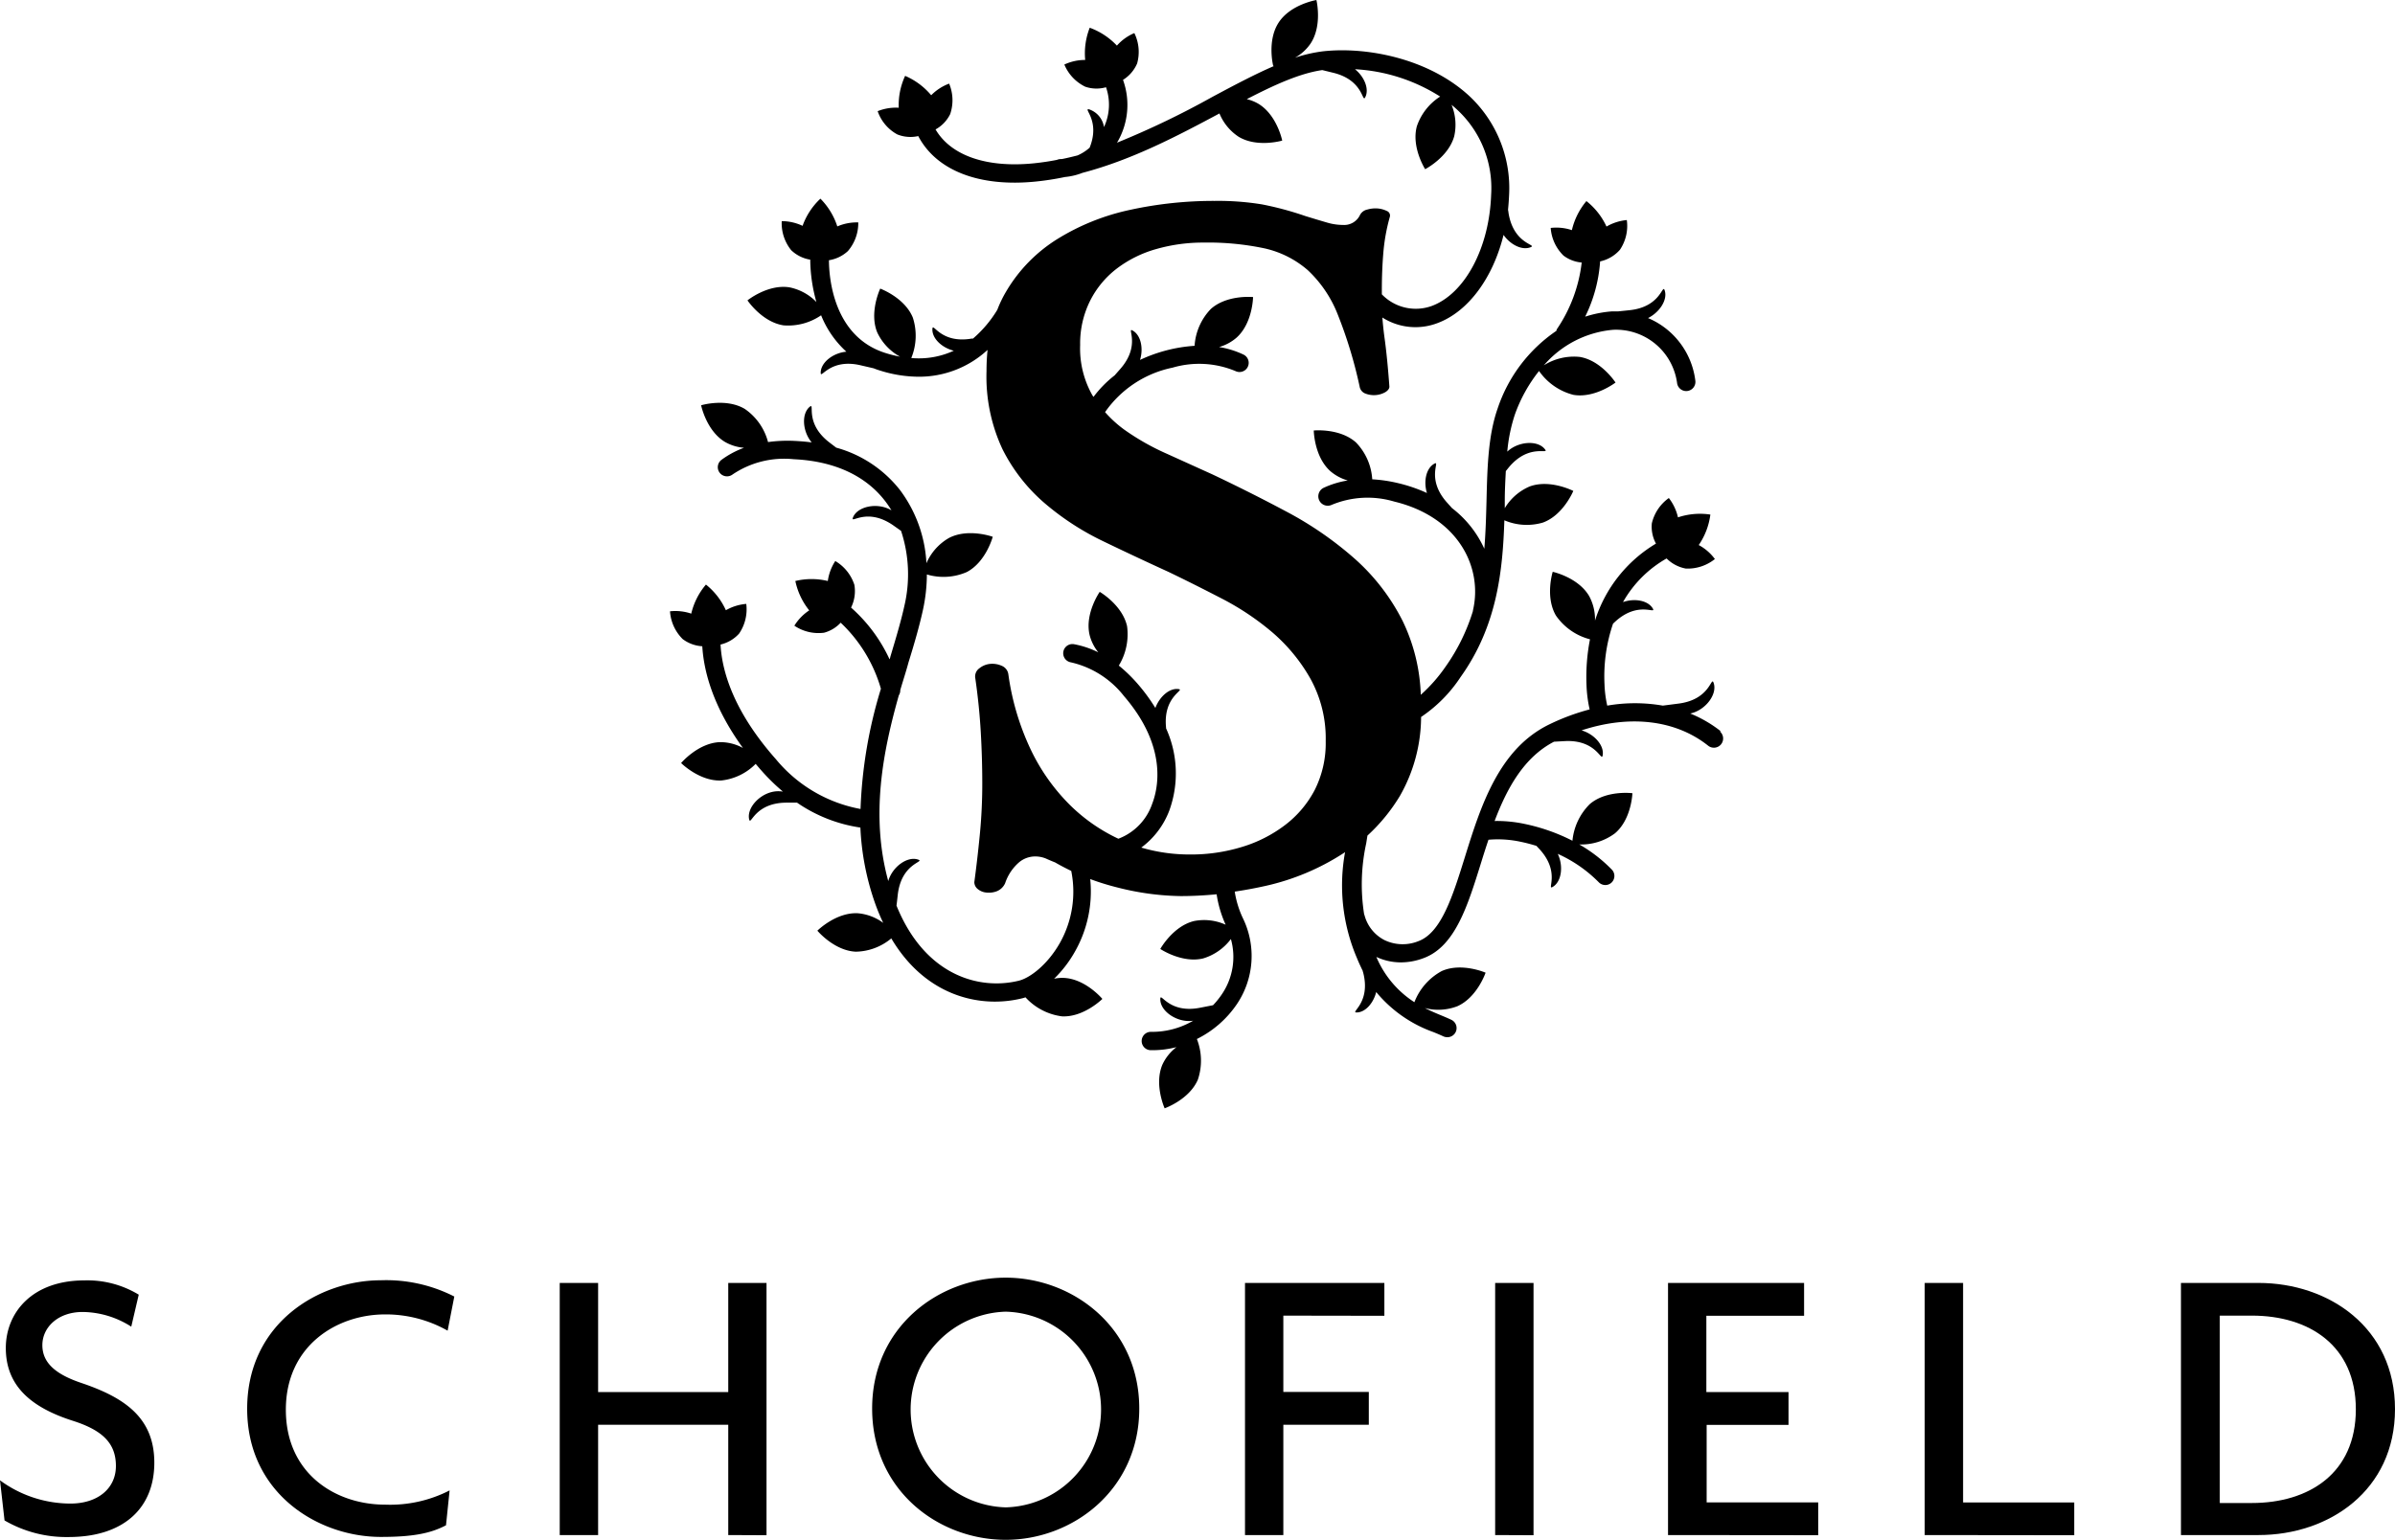 <svg id="Layer_2" data-name="Layer 2" xmlns="http://www.w3.org/2000/svg" width="288.378" height="185.463" viewBox="0 0 288.378 185.463">
  <g id="Layer_1" data-name="Layer 1">
    <path id="Path_8115" data-name="Path 8115" d="M241.935,88.1a15.074,15.074,0,0,0-3.713-2.161c1.86-.385,3.335-2.377,2.8-3.734-.294-.762-.385,2.049-4.2,2.538l-1.9.245a19.577,19.577,0,0,0-6.691,0,13.844,13.844,0,0,1-.329-2.559,19.662,19.662,0,0,1,1.028-7.314l.189-.175c2.8-2.622,5.013-.909,4.608-1.629-.559-.993-2.2-1.287-3.6-.79a13.9,13.9,0,0,1,5.251-5.258,4.412,4.412,0,0,0,2.314,1.217,5.23,5.23,0,0,0,3.5-1.147,5.832,5.832,0,0,0-1.944-1.685,8.39,8.39,0,0,0,1.4-3.671,8.39,8.39,0,0,0-3.9.336,5.936,5.936,0,0,0-1.1-2.328,5.2,5.2,0,0,0-2.049,3.056,4.265,4.265,0,0,0,.5,2.433,16.641,16.641,0,0,0-7.342,9.278,5.86,5.86,0,0,0-.7-2.951c-1.321-2.265-4.391-2.93-4.391-2.93s-.937,3,.385,5.265A7.16,7.16,0,0,0,226.154,77a23.662,23.662,0,0,0-.42,5.5,15.62,15.62,0,0,0,.378,2.944,26.675,26.675,0,0,0-4.81,1.783c-6.153,2.958-8.321,9.936-10.236,16.082-1.433,4.6-2.8,8.957-5.5,10.02a5.062,5.062,0,0,1-4.139-.091A4.713,4.713,0,0,1,199,110.215l-.042-.1a23.152,23.152,0,0,1,.252-8.544l.147-.93a21.612,21.612,0,0,0,3.909-4.776,19.333,19.333,0,0,0,2.552-9.509,17.109,17.109,0,0,0,4.755-4.811c4.412-6.174,5.069-12.809,5.272-18.878a6.873,6.873,0,0,0,4.643.273c2.461-.9,3.657-3.811,3.657-3.811s-2.8-1.44-5.251-.538a6.44,6.44,0,0,0-3,2.615v-.874c0-1.231.063-2.433.126-3.594l.35-.434c2.44-2.937,4.894-1.51,4.377-2.168-.839-1.147-3.209-1.007-4.552.259a19.668,19.668,0,0,1,.916-4.468,18.179,18.179,0,0,1,2.909-5.244,7.2,7.2,0,0,0,4.139,2.874c2.58.44,5.069-1.482,5.069-1.482s-1.706-2.643-4.286-3.083A6.782,6.782,0,0,0,220.6,44a12.432,12.432,0,0,1,8.355-4.279,7.418,7.418,0,0,1,7.691,6.447,1.108,1.108,0,0,0,2.189-.35,9.425,9.425,0,0,0-5.691-7.509c1.4-.7,2.4-2.223,1.993-3.363-.28-.769-.44,2.035-4.251,2.419l-1.356.14h-.748a13.816,13.816,0,0,0-3.209.636,17.716,17.716,0,0,0,1.8-6.656,4.419,4.419,0,0,0,2.384-1.4,5.154,5.154,0,0,0,.832-3.58,5.964,5.964,0,0,0-2.447.783,8.39,8.39,0,0,0-2.419-3.069,8.39,8.39,0,0,0-1.748,3.5,5.915,5.915,0,0,0-2.552-.266,5.166,5.166,0,0,0,1.545,3.335,4.2,4.2,0,0,0,2.188.832,17.975,17.975,0,0,1-2.993,8.034,1.669,1.669,0,0,0-.063.2,18.3,18.3,0,0,0-7.062,9.334c-1.147,3.265-1.245,7.062-1.342,11.089-.049,1.874-.1,3.832-.266,5.817a12.837,12.837,0,0,0-3.888-4.894l-.629-.7c-2.531-2.867-.748-5.041-1.475-4.664-1.007.524-1.356,2.14-.916,3.545a18.613,18.613,0,0,0-3.412-1.175,17.543,17.543,0,0,0-3.174-.475,7,7,0,0,0-1.958-4.44c-1.951-1.748-5.083-1.44-5.083-1.44s.042,3.146,1.993,4.894a5.538,5.538,0,0,0,2.1,1.126,10.865,10.865,0,0,0-2.937.9A1.135,1.135,0,0,0,195,60.83a11.242,11.242,0,0,1,7.579-.42c7.81,1.888,10.684,8.027,9.481,13.117v.063a23.465,23.465,0,0,1-3.3,6.712,18.927,18.927,0,0,1-2.979,3.384,22.032,22.032,0,0,0-2.168-8.859,25.171,25.171,0,0,0-5.81-7.551,42.2,42.2,0,0,0-8.083-5.594q-4.5-2.4-9.048-4.552l-5.433-2.461a29.219,29.219,0,0,1-5.174-2.93,14.209,14.209,0,0,1-2.3-2.1A13.105,13.105,0,0,1,175.9,44.28a11.363,11.363,0,0,1,7.579.42,1.1,1.1,0,1,0,.951-1.993,10.88,10.88,0,0,0-2.937-.909,5.447,5.447,0,0,0,2.1-1.126c1.951-1.748,1.993-4.894,1.993-4.894s-3.125-.315-5.083,1.433a7.027,7.027,0,0,0-1.958,4.44,18.312,18.312,0,0,0-6.572,1.7c.441-1.4.091-3.035-.916-3.552-.7-.385,1.056,1.79-1.475,4.657l-.664.755a13.53,13.53,0,0,0-2.545,2.594l-.126-.182a11.411,11.411,0,0,1-1.482-6.069,11.516,11.516,0,0,1,1.2-5.328,11.236,11.236,0,0,1,3.237-3.895A14.173,14.173,0,0,1,173.917,30a20.459,20.459,0,0,1,5.692-.783,32.862,32.862,0,0,1,7.37.7,11.886,11.886,0,0,1,5.209,2.636,14.62,14.62,0,0,1,3.594,5.328,54.028,54.028,0,0,1,2.636,8.684,1.077,1.077,0,0,0,.7.839,2.8,2.8,0,0,0,2.4-.175c.315-.2.482-.42.482-.664-.168-2.314-.364-4.307-.6-5.985-.1-.741-.182-1.517-.245-2.335a7.419,7.419,0,0,0,6.67.657c3.713-1.4,6.656-5.475,7.922-10.607.825,1.189,2.265,1.909,3.286,1.468.748-.329-2.063-.315-2.685-4.09a3.4,3.4,0,0,0-.063-.4c.056-.573.1-1.147.126-1.734a15.194,15.194,0,0,0-4.894-12.075c-4.922-4.468-12.355-5.866-17.55-5.279a17.375,17.375,0,0,0-3.335.769,5.531,5.531,0,0,0,1.881-1.713c1.44-2.188.7-5.237.7-5.237s-3.1.51-4.538,2.7-.664,5.237-.664,5.237h.119c-2.321,1-4.8,2.314-7.453,3.734A102.643,102.643,0,0,1,169.2,17.186l.126-.21a8.89,8.89,0,0,0,.6-7.356,4.328,4.328,0,0,0,1.7-1.979,5.155,5.155,0,0,0-.336-3.657,5.838,5.838,0,0,0-2.1,1.51,8.474,8.474,0,0,0-3.272-2.154,8.432,8.432,0,0,0-.545,3.881,5.873,5.873,0,0,0-2.51.552,5.168,5.168,0,0,0,2.517,2.671,4.2,4.2,0,0,0,2.5.063,6.377,6.377,0,0,1-.245,4.8,2.671,2.671,0,0,0-1.8-2.14c-.783-.14,1.4,1.328.07,4.622a5.468,5.468,0,0,1-1.454.93c-.629.161-1.259.315-1.895.44h-.161a1.273,1.273,0,0,0-.434.1c-.895.175-1.8.308-2.72.406-5.74.587-10.041-.923-11.886-4.076a4.258,4.258,0,0,0,1.762-1.846,5.193,5.193,0,0,0-.126-3.671,5.894,5.894,0,0,0-2.161,1.4,8.39,8.39,0,0,0-3.139-2.335,8.348,8.348,0,0,0-.769,3.839,5.95,5.95,0,0,0-2.538.413,5.05,5.05,0,0,0,2.363,2.8,4.258,4.258,0,0,0,2.524.2c2.168,4.139,7.321,6.174,14.173,5.475a33.673,33.673,0,0,0,3.5-.545,7.824,7.824,0,0,0,2.1-.5c6.041-1.587,11.523-4.5,16.494-7.153a6.167,6.167,0,0,0,2.3,2.8c2.237,1.356,5.258.468,5.258.468s-.622-3.076-2.867-4.433a5.055,5.055,0,0,0-1.4-.559c3.384-1.748,6.412-3.118,9.09-3.5l1.287.315c3.72.888,3.5,3.692,3.881,2.965.517-.986-.1-2.482-1.231-3.384a21.221,21.221,0,0,1,10.257,3.293,6.859,6.859,0,0,0-2.8,3.559c-.7,2.531.993,5.188.993,5.188s2.8-1.44,3.5-3.971a6.293,6.293,0,0,0-.322-3.783c.189.161.385.315.566.489a12.858,12.858,0,0,1,4.2,10.369c-.224,6.384-3.16,11.886-7.146,13.369a5.671,5.671,0,0,1-6.013-1.4v-.475q0-2.4.182-4.552a22.773,22.773,0,0,1,.783-4.314.587.587,0,0,0-.364-.7,3.1,3.1,0,0,0-1.077-.3,3.447,3.447,0,0,0-1.259.126,1.287,1.287,0,0,0-.895.657,2.1,2.1,0,0,1-2.042,1.2,6.859,6.859,0,0,1-1.972-.3q-1.014-.294-2.58-.776a38.073,38.073,0,0,0-5.209-1.4,32.751,32.751,0,0,0-5.684-.42,47.329,47.329,0,0,0-10.187,1.077,27.528,27.528,0,0,0-8.74,3.5,18.48,18.48,0,0,0-6.167,6.293,14.257,14.257,0,0,0-1.091,2.251,14.39,14.39,0,0,1-2.923,3.461h-.147c-3.762.657-4.678-2-4.741-1.182-.084,1.14,1.133,2.293,2.573,2.643a10.02,10.02,0,0,1-5.118.881,7.09,7.09,0,0,0,.189-4.859c-.986-2.426-3.93-3.5-3.93-3.5s-1.349,2.839-.364,5.265a6.433,6.433,0,0,0,2.748,2.93,14.242,14.242,0,0,1-1.713-.427c-6.363-1.972-6.838-9.194-6.845-11.187a4.335,4.335,0,0,0,2.279-1.1,5.163,5.163,0,0,0,1.252-3.454,5.922,5.922,0,0,0-2.524.482,8.39,8.39,0,0,0-2.035-3.342,8.32,8.32,0,0,0-2.147,3.272,5.908,5.908,0,0,0-2.51-.566,5.172,5.172,0,0,0,1.14,3.5,4.293,4.293,0,0,0,2.293,1.14,19.262,19.262,0,0,0,.741,5.1,6.251,6.251,0,0,0-3.258-1.769c-2.594-.4-5.041,1.573-5.041,1.573s1.748,2.608,4.335,3.007a6.992,6.992,0,0,0,4.531-1.21,11.963,11.963,0,0,0,3.042,4.384c-1.6.14-3.1,1.308-3.09,2.545,0,.818,1.084-1.783,4.8-.909l1.573.364c.245.1.5.189.755.266a15.571,15.571,0,0,0,4.65.748,12.131,12.131,0,0,0,8.313-3.23,24.915,24.915,0,0,0-.126,2.545,20.627,20.627,0,0,0,1.916,9.4,20.976,20.976,0,0,0,5.027,6.468,32.275,32.275,0,0,0,7.069,4.615q3.957,1.909,7.908,3.713,2.993,1.44,6.342,3.174a32.276,32.276,0,0,1,6.111,4.069,20.9,20.9,0,0,1,4.615,5.594,14.879,14.879,0,0,1,1.853,7.544,12.516,12.516,0,0,1-1.314,5.866,12.684,12.684,0,0,1-3.594,4.251,16.333,16.333,0,0,1-5.209,2.636,20.9,20.9,0,0,1-6.174.9,20.605,20.605,0,0,1-5.915-.832,9.9,9.9,0,0,0,3.377-4.468,13.117,13.117,0,0,0-.392-9.894v-.084c-.392-3.8,2.328-4.531,1.51-4.643-1.1-.161-2.293.909-2.8,2.272a21.962,21.962,0,0,0-2.1-2.867,18.137,18.137,0,0,0-2.3-2.237,7.253,7.253,0,0,0,.993-4.748c-.573-2.559-3.293-4.132-3.293-4.132s-1.8,2.58-1.231,5.139a5.433,5.433,0,0,0,1.063,2.147,11.11,11.11,0,0,0-2.916-.979,1.108,1.108,0,1,0-.392,2.181,11.275,11.275,0,0,1,6.4,4.069c5.244,6.083,4.118,11.1,3.391,12.977a6.852,6.852,0,0,1-4.069,4.2,20.92,20.92,0,0,1-5.817-4.048,23.9,23.9,0,0,1-4.8-6.831,31.01,31.01,0,0,1-2.629-8.922,1.3,1.3,0,0,0-.783-1.021,2.8,2.8,0,0,0-1.4-.238,2.44,2.44,0,0,0-1.315.538,1.2,1.2,0,0,0-.482,1.2c.322,2.23.538,4.391.657,6.468s.182,4.153.182,6.223-.1,4.132-.3,6.174-.42,3.929-.657,5.685a1.07,1.07,0,0,0,.42.839,1.888,1.888,0,0,0,1.077.42,2.65,2.65,0,0,0,1.259-.182,1.853,1.853,0,0,0,.958-.958,5.706,5.706,0,0,1,1.678-2.51,3.035,3.035,0,0,1,1.8-.7,3.384,3.384,0,0,1,1.4.238c.357.161.734.322,1.14.482.629.364,1.273.7,1.937,1.021a12.585,12.585,0,0,1-1.4,8.733c-1.51,2.629-3.629,4.2-4.957,4.5-4.713,1.14-11.264-.608-14.683-9.055.042-.315.091-.748.154-1.328.447-3.8,3.258-3.923,2.489-4.2-1.294-.489-3.146.846-3.636,2.573-2.175-7.943-.615-15.69,1.273-22.374a1.1,1.1,0,0,0,.175-.629c.329-1.14.7-2.244.986-3.321.7-2.251,1.315-4.384,1.734-6.293a20.445,20.445,0,0,0,.482-4.314,7.019,7.019,0,0,0,4.8-.287c2.321-1.21,3.132-4.251,3.132-4.251s-2.958-1.07-5.279.147a6.461,6.461,0,0,0-2.706,3.035,16.081,16.081,0,0,0-3.174-8.8,14.725,14.725,0,0,0-7.691-5.118l-.832-.636c-3.028-2.335-1.692-4.8-2.335-4.3-1.042.832-.9,2.979.217,4.307-.664-.091-1.349-.147-2.056-.182a17.082,17.082,0,0,0-3.2.14,6.985,6.985,0,0,0-2.8-3.992c-2.251-1.342-5.258-.44-5.258-.44s.629,3.076,2.881,4.419a5.433,5.433,0,0,0,2.286.7,10.8,10.8,0,0,0-2.706,1.447,1.1,1.1,0,0,0-.238,1.545,1.112,1.112,0,0,0,1.545.238,11.09,11.09,0,0,1,7.363-1.853c4.894.224,8.677,1.972,11.047,5.069a11.943,11.943,0,0,1,.741,1.091c-1.643-1-4.139-.5-4.65.895-.28.769,1.643-1.28,4.811.874l.993.7a16.634,16.634,0,0,1,.4,9.041c-.4,1.825-1.028,3.923-1.692,6.132a1.147,1.147,0,0,1-.091.3,18.843,18.843,0,0,0-4.636-6.23,4.482,4.482,0,0,0,.4-2.741,5.185,5.185,0,0,0-2.3-2.867,5.866,5.866,0,0,0-.9,2.405,8.39,8.39,0,0,0-3.909,0,8.39,8.39,0,0,0,1.671,3.538,5.971,5.971,0,0,0-1.79,1.846,5.194,5.194,0,0,0,3.573.846A4.2,4.2,0,0,0,135.93,75a17.653,17.653,0,0,1,4.845,7.957,55.9,55.9,0,0,0-2.454,14.48,17.261,17.261,0,0,1-10.2-6.006c-5.237-5.915-6.5-10.8-6.656-13.8a4.321,4.321,0,0,0,2.237-1.321,5.183,5.183,0,0,0,.86-3.573,5.894,5.894,0,0,0-2.454.762,8.39,8.39,0,0,0-2.4-3.09,8.3,8.3,0,0,0-1.769,3.5,5.95,5.95,0,0,0-2.559-.28,5.2,5.2,0,0,0,1.524,3.342,4.314,4.314,0,0,0,2.363.867c.175,2.923,1.231,7.2,4.894,12.25a5.67,5.67,0,0,0-2.8-.7c-2.615.112-4.643,2.517-4.643,2.517s2.223,2.223,4.845,2.1a6.838,6.838,0,0,0,4.132-2c.245.287.489.58.748.867a23.974,23.974,0,0,0,2.531,2.468,4.774,4.774,0,0,0-.559-.042c-1.986,0-3.853,1.93-3.5,3.405.21.79.622-1.993,4.447-2.028h1.314a18,18,0,0,0,7.628,3,31.584,31.584,0,0,0,1.741,9.041,24.622,24.622,0,0,0,1.007,2.44,5.985,5.985,0,0,0-3.083-1.161c-2.615-.119-4.845,2.1-4.845,2.1s2.014,2.412,4.629,2.531a6.852,6.852,0,0,0,4.272-1.6c3.321,5.594,8.167,7.614,12.488,7.614a13.739,13.739,0,0,0,3.216-.385,3.718,3.718,0,0,0,.454-.133,7.163,7.163,0,0,0,4.412,2.293c2.615.119,4.845-2.1,4.845-2.1s-2.014-2.412-4.636-2.531a4.712,4.712,0,0,0-1.175.1,14.328,14.328,0,0,0,2.454-3.174,14.683,14.683,0,0,0,1.895-8.831,29.822,29.822,0,0,0,3.335,1.028,32.338,32.338,0,0,0,7.544,1.021c1.447,0,2.895-.077,4.342-.217a13.725,13.725,0,0,0,1.084,3.664,6.293,6.293,0,0,0-3.8-.441c-2.545.615-4.069,3.363-4.069,3.363s2.615,1.755,5.16,1.14a6.517,6.517,0,0,0,3.342-2.335,7.985,7.985,0,0,1-1.1,6.67,9.788,9.788,0,0,1-1.049,1.3l-1.58.308c-3.755.734-4.727-1.909-4.769-1.091-.077,1.489,2.049,2.944,3.957,2.65a9.789,9.789,0,0,1-5.062,1.342,1.105,1.105,0,1,0-.07,2.209h.322a11.425,11.425,0,0,0,2.8-.371,5.657,5.657,0,0,0-1.692,2.1c-1.028,2.412.266,5.272.266,5.272s2.965-1.042,4-3.454a7.143,7.143,0,0,0-.119-4.894,12.53,12.53,0,0,0,4.817-4.2,10.376,10.376,0,0,0,.7-10.4,11.615,11.615,0,0,1-.958-3.153q1.888-.28,3.762-.7a28.751,28.751,0,0,0,9.285-3.895c.084-.049.154-.112.238-.161a22.262,22.262,0,0,0,1.44,12.788c.224.552.468,1.063.7,1.545a.26.26,0,0,0,.035.154c.965,3.7-1.608,4.831-.79,4.824,1.056,0,2.035-1.133,2.363-2.461a15.793,15.793,0,0,0,6.887,4.824c.427.175.832.343,1.2.517a1.146,1.146,0,0,0,.475.1,1.1,1.1,0,0,0,.475-2.1c-.4-.189-.832-.371-1.287-.559-.608-.252-1.245-.524-1.895-.853a6.426,6.426,0,0,0,3.916-.217c2.391-1.063,3.4-4.041,3.4-4.041s-2.881-1.259-5.272-.2a7.2,7.2,0,0,0-3.3,3.755,12.04,12.04,0,0,1-4.58-5.454,6.936,6.936,0,0,0,2.951.657,7.755,7.755,0,0,0,2.839-.552c3.713-1.447,5.216-6.293,6.81-11.418.287-.93.587-1.881.9-2.8a13.061,13.061,0,0,1,3.909.252c.643.133,1.259.3,1.86.482l.329.35c2.615,2.8.895,5.013,1.615,4.608,1.091-.608,1.335-2.531.629-3.992a16.306,16.306,0,0,1,4.936,3.419,1.1,1.1,0,0,0,.79.336,1.084,1.084,0,0,0,.769-.315,1.1,1.1,0,0,0,0-1.559,17.773,17.773,0,0,0-3.9-3.014,6.789,6.789,0,0,0,4.293-1.342c2-1.692,2.1-4.831,2.1-4.831s-3.118-.4-5.118,1.3a7.159,7.159,0,0,0-2.1,4.426,22.934,22.934,0,0,0-5.8-2.035,16.081,16.081,0,0,0-3.573-.343c1.51-4,3.559-7.691,7.153-9.551l1.28-.07c3.818-.21,4.419,2.538,4.573,1.734.231-1.2-1.014-2.587-2.538-3.028,5.775-1.9,11.306-1.28,15.236,1.839a1.111,1.111,0,0,0,1.4-1.727Z" transform="translate(-34.706)"/>
    <path id="Path_8116" data-name="Path 8116" d="M8.237,251.472a14.809,14.809,0,0,1-7.691-2L0,244.64a14.327,14.327,0,0,0,8.481,2.8c3.286,0,5.475-1.811,5.475-4.524s-1.573-4.286-5.146-5.433C3.5,235.8.7,233.09.7,228.706c0-4.2,3.1-8.146,9.481-8.146a11.929,11.929,0,0,1,6.524,1.72l-.9,3.853a11.055,11.055,0,0,0-5.845-1.769c-3,0-4.859,1.86-4.859,4s1.622,3.531,4.762,4.573c5.2,1.769,8.719,4.2,8.719,9.579S15,251.472,8.237,251.472Z" transform="translate(0 -66.344)"/>
    <path id="Path_8117" data-name="Path 8117" d="M66.7,226.606a15.124,15.124,0,0,0-7.53-1.958c-5.81,0-11.949,3.762-11.949,11.481s6,11.432,11.949,11.432a15.707,15.707,0,0,0,7.768-1.713l-.434,4.2c-1.9,1-4.048,1.4-7.859,1.4-7.523,0-16.082-5.237-16.082-15.431,0-10.334,8.67-15.48,16.082-15.48a18.049,18.049,0,0,1,8.859,1.958Z" transform="translate(-12.802 -66.335)"/>
    <path id="Path_8118" data-name="Path 8118" d="M116.681,251.366V238.081H101.012v13.285H96.39V221h4.622v13.145h15.669V221h4.608v30.387Z" transform="translate(-28.994 -66.477)"/>
    <path id="Path_8119" data-name="Path 8119" d="M166.272,251.666c-8.1,0-16.082-5.95-16.082-15.816,0-9.789,8-15.76,16.082-15.76s16.082,6,16.082,15.76S174.368,251.666,166.272,251.666Zm0-27.479a11.79,11.79,0,0,0,0,23.57,11.789,11.789,0,0,0,0-23.57Z" transform="translate(-45.177 -66.203)"/>
    <path id="Path_8120" data-name="Path 8120" d="M219.015,224.937v9.188h10.292v3.957H219.015v13.285H214.4V221h16.781v3.957Z" transform="translate(-64.491 -66.477)"/>
    <path id="Path_8121" data-name="Path 8121" d="M257.48,251.366V221H262.1v30.387Z" transform="translate(-77.45 -66.477)"/>
    <path id="Path_8122" data-name="Path 8122" d="M287.25,251.366V221h16.382v3.957H291.865v9.187h9.894V238.1H291.9v9.334h13.432v3.95Z" transform="translate(-86.405 -66.477)"/>
    <path id="Path_8123" data-name="Path 8123" d="M331.45,251.366V221h4.622v26.437h13.383v3.95Z" transform="translate(-99.7 -66.477)"/>
    <path id="Path_8124" data-name="Path 8124" d="M384.914,251.366H375.58V221h9.334c8.481,0,16.438,5.384,16.438,15.194S393.4,251.366,384.914,251.366Zm-.8-26.43h-3.86v22.57h3.86c6.859,0,12.523-3.566,12.523-11.285s-5.664-11.285-12.523-11.285Z" transform="translate(-112.974 -66.477)"/>
  </g>
</svg>
